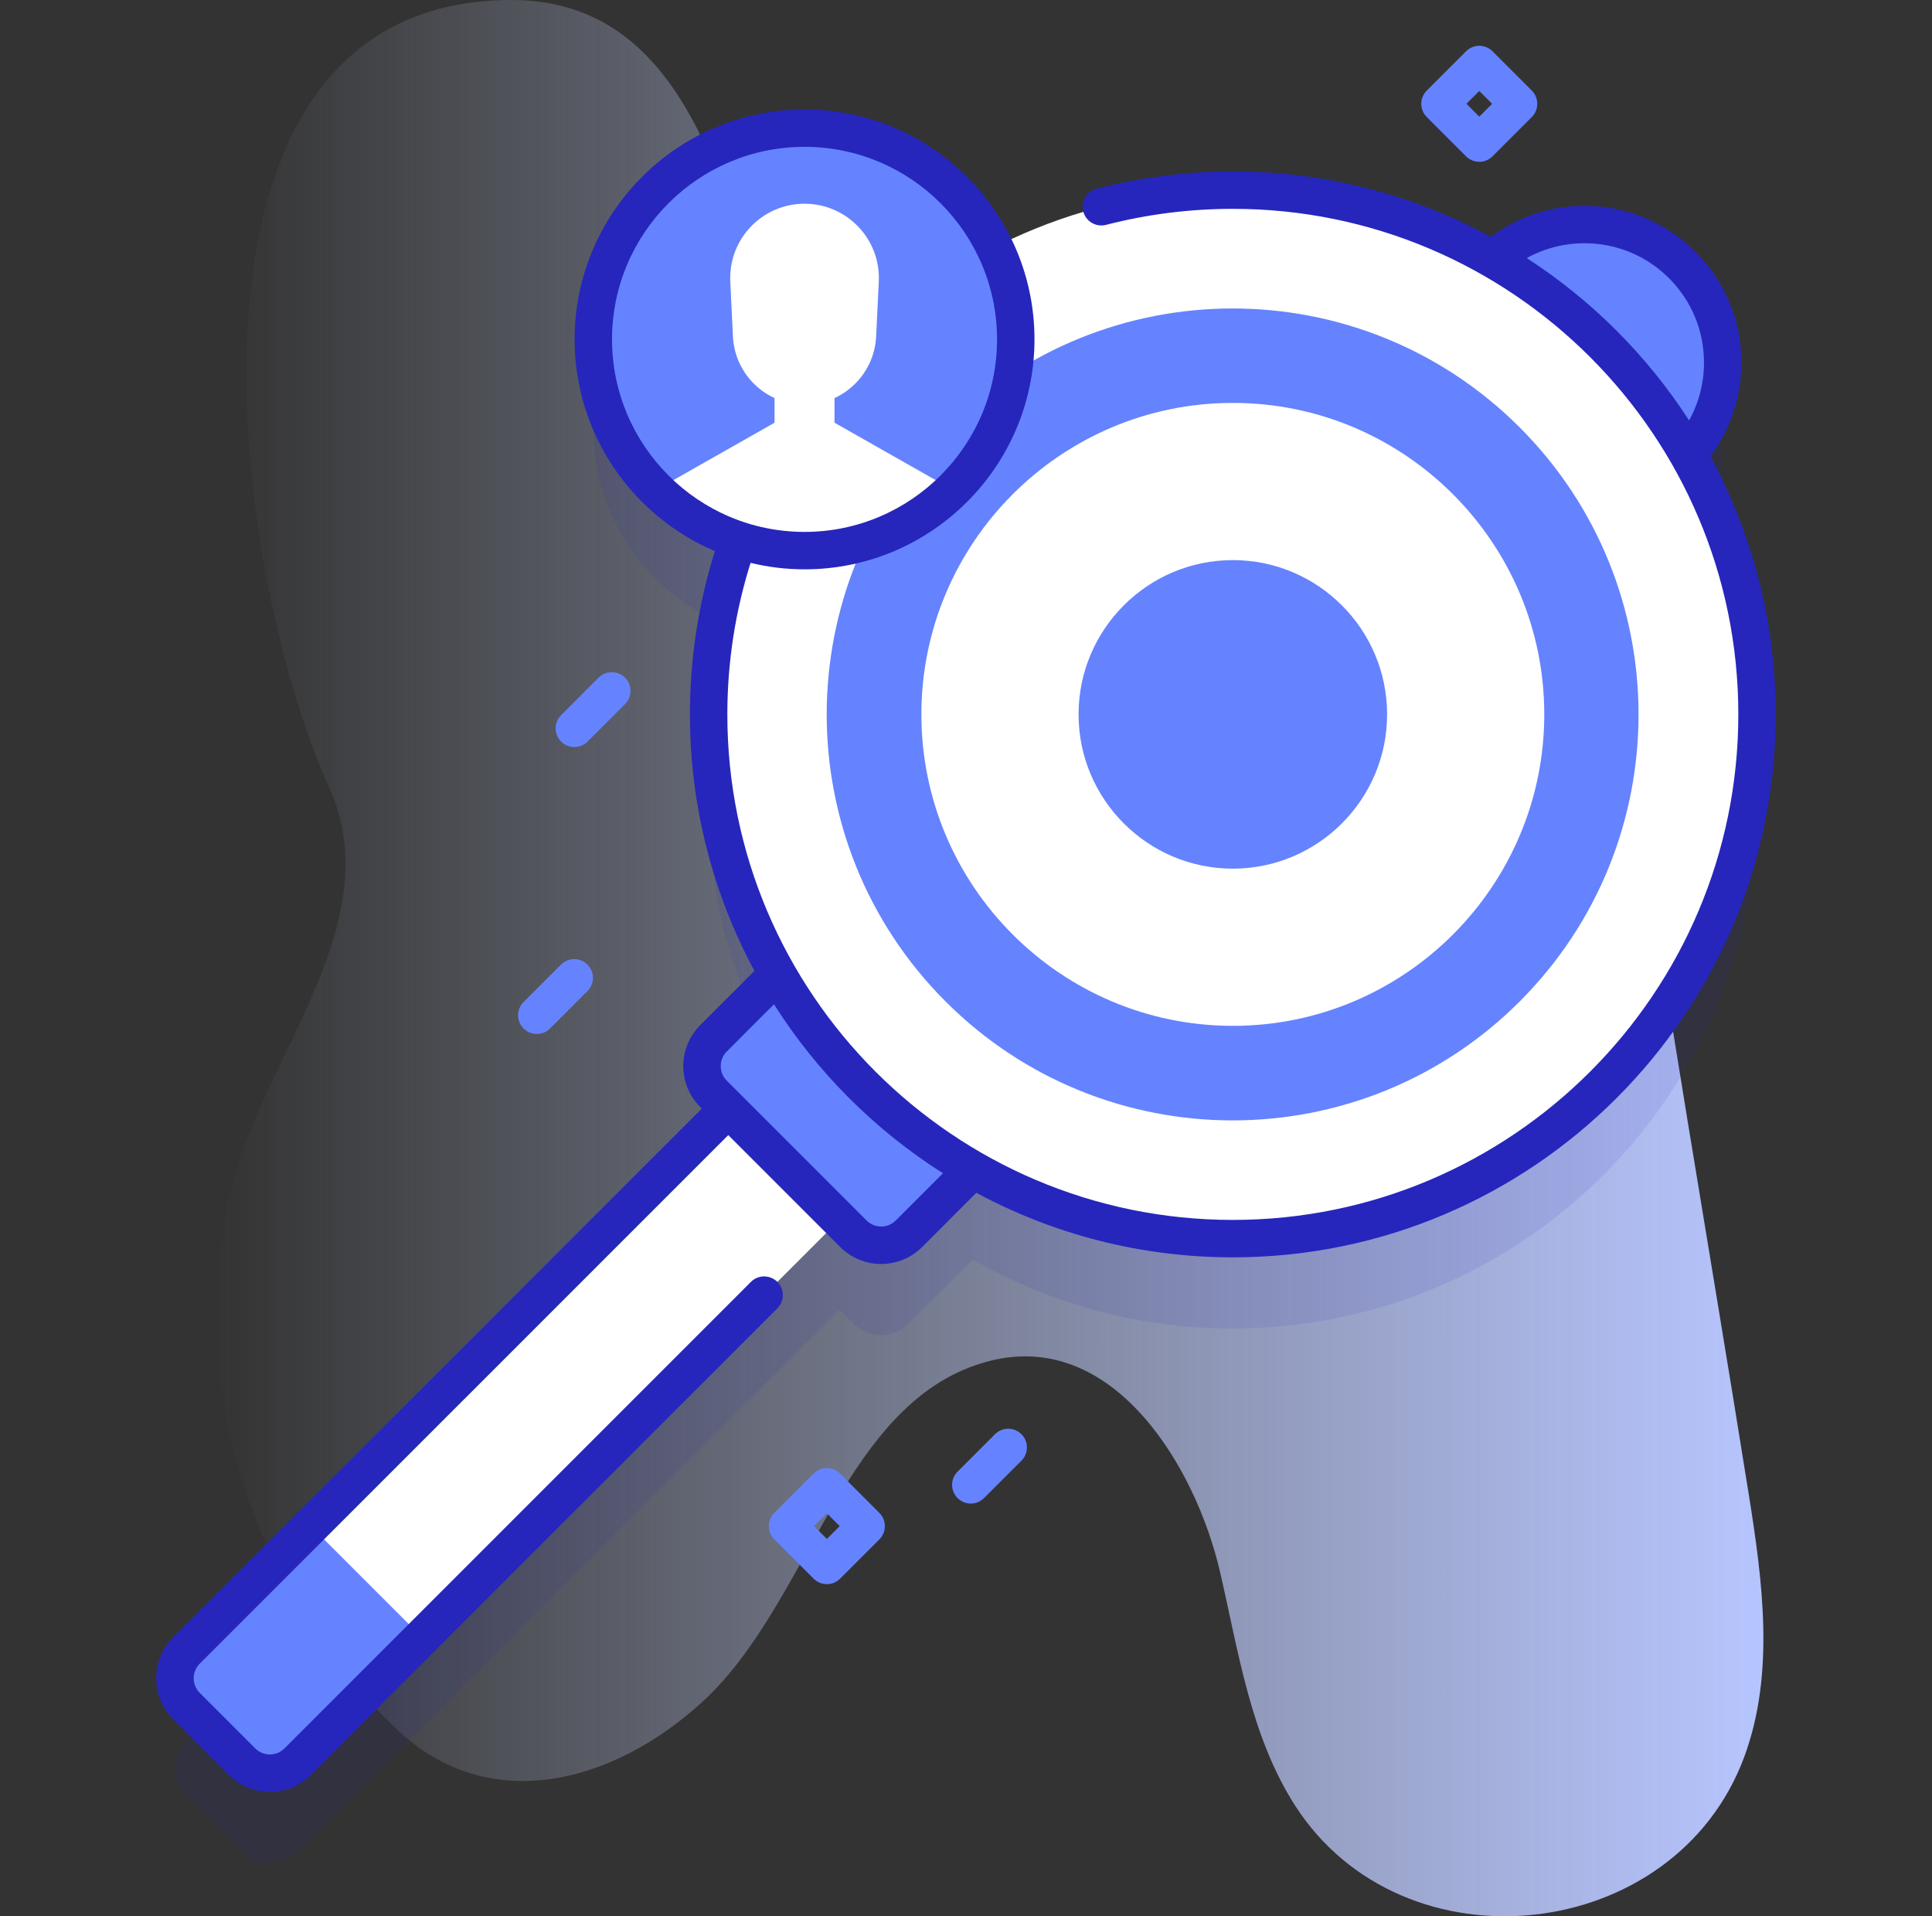 <svg width="121" height="120" viewBox="0 0 121 120" fill="none" xmlns="http://www.w3.org/2000/svg">
  <rect x="0" y="0" width="121" height="120" fill="#333333" stroke="none"/>
  <g clip-path="url(#clip0_4902_31711)">
    <path d="M109.515 93.527C107.041 78.012 104.306 62.536 102.092 46.982C100.938 38.88 98.238 28.048 88.944 26.635C79.015 25.126 74.989 36.468 67.031 38.892C58.801 41.398 52.729 31.334 49.566 24.195C45.845 15.8 44.546 0 32.036 0C9.606 0 14.357 35.466 20.639 49.37C24.064 56.952 17.809 64.74 15.253 71.917C10.786 84.459 15.203 99.093 24.838 108.28C30.634 113.806 38.471 111.656 44.037 106.529C50.801 100.299 52.807 87.568 61.976 85.227C69.675 83.262 74.866 91.746 76.418 98.467C77.575 103.478 78.333 108.744 81.113 113.071C87.881 123.608 104.916 121.768 109.251 109.993C111.17 104.779 110.391 99.014 109.515 93.527Z" fill="url(#paint0_linear_4902_31711)"/>
    <path opacity="0.1" d="M105.719 34.068C108.729 30.669 108.609 25.47 105.356 22.216C102.102 18.963 96.904 18.843 93.505 21.853C88.703 19.103 83.141 17.53 77.212 17.53C71.84 17.53 66.77 18.821 62.294 21.108C60.151 16.692 55.625 13.648 50.388 13.648C43.081 13.648 37.159 19.571 37.159 26.877C37.159 32.735 40.968 37.701 46.244 39.44C45.039 42.857 44.381 46.532 44.381 50.361C44.381 56.284 45.951 61.84 48.695 66.638L44.688 70.645C43.727 71.606 43.727 73.165 44.688 74.126L45.611 75.049L11.679 108.981C10.718 109.942 10.718 111.501 11.679 112.462L15.16 115.943C16.122 116.905 17.68 116.905 18.641 115.943L52.573 82.012L53.446 82.884C54.407 83.846 55.966 83.846 56.927 82.884L60.934 78.878C65.732 81.622 71.288 83.191 77.211 83.191C95.343 83.191 110.042 68.493 110.042 50.361C110.042 44.431 108.469 38.869 105.719 34.068Z" fill="#2626BC"/>
    <path d="M15.161 110.318L11.679 106.837C10.718 105.876 10.718 104.317 11.679 103.356L72.228 42.807L79.191 49.77L18.642 110.318C17.68 111.28 16.122 111.28 15.161 110.318Z" fill="white"/>
    <path d="M19.466 95.569L11.679 103.356C10.718 104.317 10.718 105.876 11.679 106.837L15.16 110.318C16.122 111.28 17.68 111.28 18.641 110.318L26.428 102.531C24.108 100.211 21.787 97.89 19.466 95.569Z" fill="#6583FE"/>
    <path d="M53.446 77.26L44.688 68.501C43.727 67.54 43.727 65.981 44.688 65.02L93.117 16.592C96.496 13.212 101.976 13.212 105.356 16.592C108.736 19.971 108.736 25.451 105.356 28.831L56.927 77.26C55.966 78.221 54.408 78.221 53.446 77.26Z" fill="#6583FE"/>
    <path d="M100.41 67.951C113.229 55.131 113.229 34.348 100.41 21.529C87.591 8.709 66.807 8.709 53.988 21.529C41.169 34.348 41.169 55.131 53.988 67.951C66.807 80.77 87.591 80.77 100.41 67.951Z" fill="white"/>
    <path d="M95.175 62.716C105.103 52.788 105.103 36.691 95.175 26.763C85.247 16.835 69.15 16.835 59.222 26.763C49.294 36.691 49.294 52.788 59.222 62.716C69.15 72.644 85.247 72.644 95.175 62.716Z" fill="#6583FE"/>
    <path d="M77.212 64.241C66.457 64.241 57.706 55.491 57.706 44.736C57.706 33.981 66.457 25.231 77.212 25.231C87.967 25.231 96.717 33.981 96.717 44.736C96.717 55.491 87.967 64.241 77.212 64.241ZM77.212 35.075C71.885 35.075 67.55 39.409 67.55 44.736C67.55 50.063 71.884 54.397 77.212 54.397C82.539 54.397 86.873 50.063 86.873 44.736C86.873 39.409 82.539 35.075 77.212 35.075Z" fill="white"/>
    <path d="M50.388 34.481C57.694 34.481 63.616 28.558 63.616 21.252C63.616 13.946 57.694 8.023 50.388 8.023C43.081 8.023 37.159 13.946 37.159 21.252C37.159 28.558 43.081 34.481 50.388 34.481Z" fill="#6583FE"/>
    <path d="M59.504 30.84C57.13 33.095 53.921 34.482 50.387 34.482C46.853 34.482 43.646 33.097 41.272 30.842C41.404 30.596 41.605 30.39 41.851 30.249L48.51 26.471V24.202H52.264V26.471L58.923 30.249C59.171 30.39 59.371 30.596 59.504 30.84Z" fill="white"/>
    <path d="M45.738 17.638L45.903 21.067C46.019 23.459 47.992 25.34 50.388 25.34C52.783 25.34 54.757 23.459 54.872 21.067L55.038 17.638C55.166 14.982 53.047 12.758 50.388 12.758C47.728 12.758 45.61 14.982 45.738 17.638Z" fill="white"/>
    <path d="M107.12 28.573C108.378 26.887 109.063 24.836 109.063 22.711C109.063 20.087 108.041 17.619 106.184 15.763C102.714 12.293 97.239 11.946 93.374 14.827C88.564 12.217 83.058 10.734 77.212 10.734C74.325 10.734 71.455 11.097 68.684 11.813C68.058 11.975 67.681 12.614 67.843 13.24C68.004 13.867 68.643 14.243 69.27 14.082C71.85 13.415 74.522 13.078 77.212 13.078C94.668 13.078 108.87 27.279 108.87 44.736C108.87 62.192 94.668 76.394 77.212 76.394C59.755 76.394 45.553 62.192 45.553 44.736C45.553 41.494 46.046 38.307 47.007 35.248C48.092 35.511 49.223 35.653 50.388 35.653C58.328 35.653 64.789 29.193 64.789 21.252C64.789 13.312 58.328 6.852 50.388 6.852C42.447 6.852 35.987 13.312 35.987 21.252C35.987 27.203 39.615 32.321 44.775 34.513C43.736 37.81 43.21 41.245 43.21 44.736C43.21 50.542 44.674 56.013 47.251 60.8L43.859 64.191C43.173 64.877 42.795 65.79 42.795 66.76C42.795 67.731 43.173 68.643 43.859 69.329L43.954 69.424L10.85 102.527C10.164 103.213 9.786 104.126 9.786 105.096C9.786 106.067 10.164 106.979 10.85 107.666L14.332 111.147C15.04 111.855 15.971 112.209 16.901 112.209C17.831 112.209 18.762 111.855 19.47 111.147L48.686 81.931C49.144 81.474 49.144 80.732 48.686 80.274C48.228 79.817 47.486 79.817 47.029 80.274L17.813 109.49C17.31 109.993 16.492 109.993 15.989 109.49L12.508 106.008C12.005 105.505 12.005 104.687 12.508 104.184L45.611 71.082L52.617 78.088C53.303 78.774 54.216 79.152 55.186 79.152C56.156 79.152 57.069 78.774 57.755 78.088L61.146 74.696C65.933 77.273 71.404 78.738 77.211 78.738C95.96 78.738 111.213 63.485 111.213 44.736C111.214 38.889 109.73 33.383 107.12 28.573ZM95.62 16.161C98.475 14.583 102.129 15.023 104.527 17.42C105.941 18.834 106.719 20.713 106.719 22.711C106.719 23.988 106.394 25.23 105.787 26.327C103.158 22.261 99.686 18.789 95.62 16.161ZM38.331 21.252C38.331 14.604 43.739 9.195 50.387 9.195C57.036 9.195 62.444 14.604 62.444 21.252C62.444 27.901 57.036 33.309 50.387 33.309C43.739 33.309 38.331 27.901 38.331 21.252ZM56.098 76.431C55.854 76.674 55.531 76.808 55.186 76.808C54.842 76.808 54.518 76.674 54.275 76.431L45.516 67.672C45.273 67.429 45.139 67.105 45.139 66.76C45.139 66.416 45.273 66.092 45.516 65.849L48.474 62.89C51.175 67.15 54.796 70.771 59.056 73.472L56.098 76.431Z" fill="#2626BC"/>
    <path d="M51.786 99.202C51.486 99.202 51.186 99.088 50.957 98.859L48.496 96.398C48.038 95.94 48.038 95.198 48.496 94.741L50.957 92.28C51.415 91.822 52.156 91.822 52.614 92.28L55.075 94.741C55.533 95.198 55.533 95.94 55.075 96.398L52.614 98.859C52.385 99.088 52.086 99.202 51.786 99.202ZM50.982 95.569L51.786 96.373L52.589 95.569L51.786 94.765L50.982 95.569Z" fill="#6583FE"/>
    <path d="M92.646 10.133C92.346 10.133 92.046 10.018 91.818 9.79L89.357 7.329C88.899 6.871 88.899 6.129 89.357 5.671L91.818 3.211C92.275 2.753 93.017 2.753 93.475 3.211L95.936 5.671C96.393 6.129 96.393 6.871 95.936 7.329L93.475 9.79C93.246 10.018 92.946 10.133 92.646 10.133ZM91.843 6.5L92.646 7.304L93.45 6.5L92.646 5.696L91.843 6.5Z" fill="#6583FE"/>
    <path d="M60.801 94.157C60.501 94.157 60.201 94.042 59.972 93.814C59.514 93.356 59.514 92.614 59.972 92.156L62.316 89.813C62.773 89.355 63.516 89.355 63.973 89.813C64.43 90.27 64.43 91.012 63.973 91.47L61.629 93.814C61.401 94.042 61.101 94.157 60.801 94.157Z" fill="#6583FE"/>
    <path d="M35.973 46.782C35.673 46.782 35.373 46.668 35.144 46.439C34.686 45.981 34.686 45.239 35.144 44.782L37.488 42.438C37.945 41.981 38.687 41.981 39.145 42.438C39.603 42.896 39.603 43.638 39.145 44.095L36.801 46.439C36.572 46.668 36.273 46.782 35.973 46.782Z" fill="#6583FE"/>
    <path d="M33.621 64.749C33.321 64.749 33.021 64.635 32.792 64.406C32.334 63.948 32.334 63.206 32.792 62.749L35.136 60.405C35.593 59.948 36.335 59.948 36.793 60.405C37.251 60.863 37.251 61.605 36.793 62.062L34.449 64.406C34.221 64.635 33.921 64.749 33.621 64.749Z" fill="#6583FE"/>
  </g>
  <defs>
    <linearGradient id="paint0_linear_4902_31711" x1="13.505" y1="60" x2="110.44" y2="60" gradientUnits="userSpaceOnUse">
      <stop stop-color="#D2DEFF" stop-opacity="0"/>
      <stop offset="1" stop-color="#B7C5FF"/>
    </linearGradient>
    <clipPath id="clip0_4902_31711">
      <rect width="120" height="120" fill="white" transform="translate(0.5)"/>
    </clipPath>
  </defs>
</svg>

